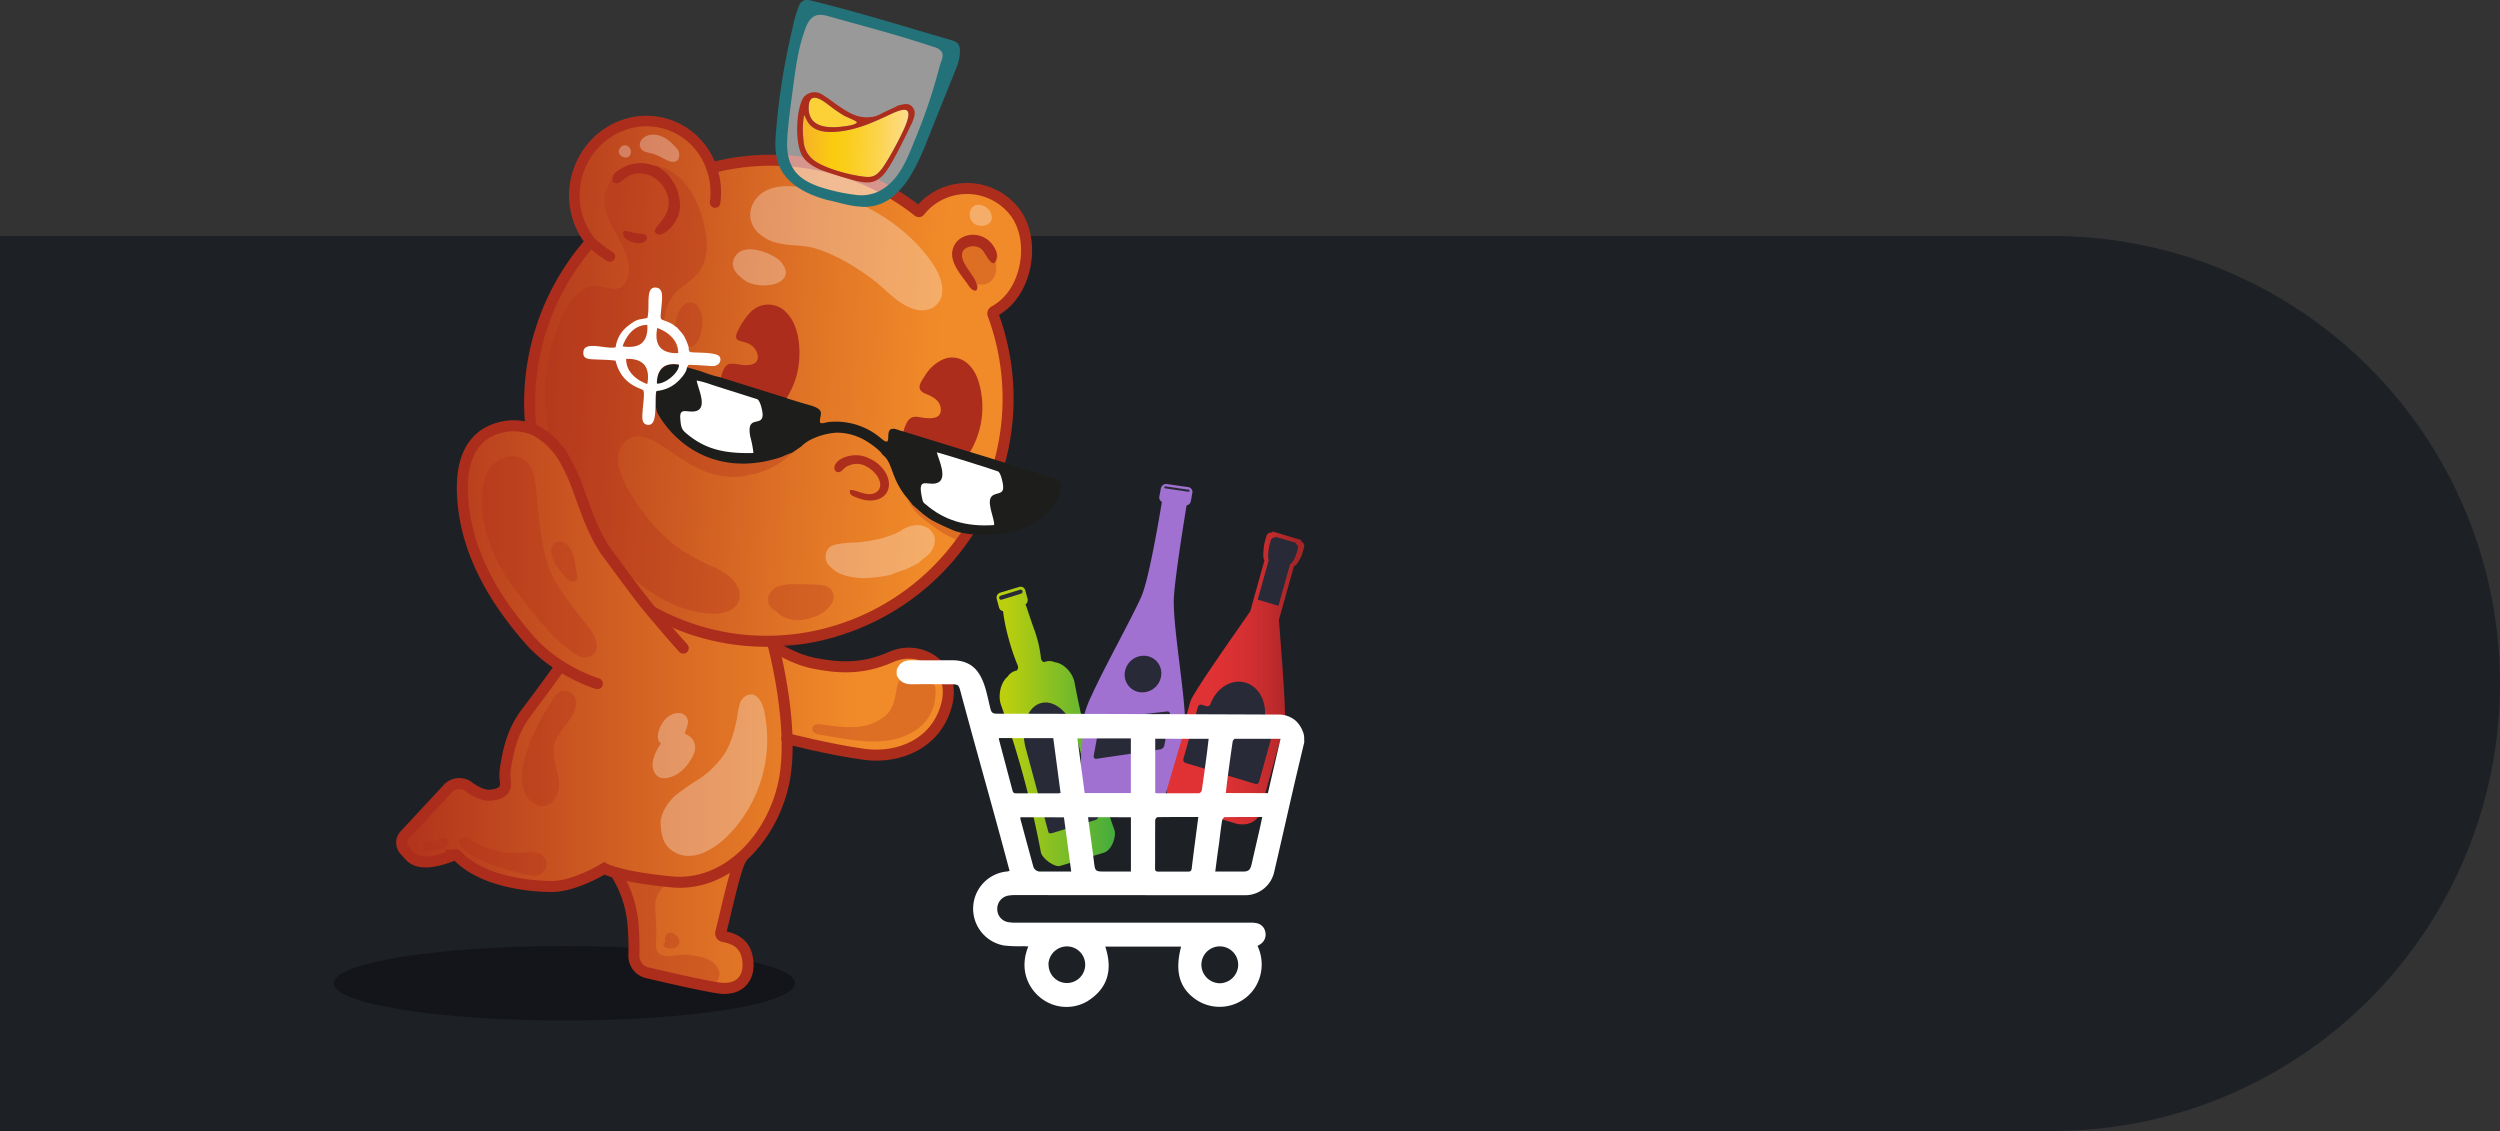 <svg xmlns="http://www.w3.org/2000/svg" xmlns:xlink="http://www.w3.org/1999/xlink" viewBox="0 0 830.12 375.55"><rect x="0" y="0" width="830.12" height="375.55" fill="#333333" stroke="none"/><defs><style>.cls-1,.cls-10,.cls-14,.cls-16{fill:#fff;}.cls-2{fill:#1d2126;}.cls-3{fill:#0b0b0f;}.cls-16,.cls-3{opacity:0.5;}.cls-4{fill:url(#Degradado_sin_nombre_64);}.cls-12,.cls-5,.cls-9{fill:#ad2d1c;}.cls-10,.cls-5{opacity:0.3;}.cls-6{mask:url(#mask);}.cls-12,.cls-13,.cls-14,.cls-16,.cls-17,.cls-18,.cls-19,.cls-7{fill-rule:evenodd;}.cls-7{fill:url(#Degradado_sin_nombre_61);}.cls-15,.cls-8{fill:none;stroke:#ad2d1c;stroke-linecap:round;stroke-miterlimit:10;}.cls-8{stroke-width:3.66px;}.cls-11{fill:#389338;}.cls-13{fill:#1d1d1b;}.cls-15{stroke-width:3.5px;}.cls-17{fill:#237279;}.cls-18{fill:url(#Degradado_sin_nombre_96);}.cls-19{fill:#fbd137;}.cls-20{fill:#282a38;}.cls-21{fill:url(#Degradado_sin_nombre_54);}.cls-22{fill:url(#Degradado_sin_nombre_4);}.cls-23{fill:#a171d1;}</style><linearGradient id="Degradado_sin_nombre_64" x1="122.91" y1="234.95" x2="305.37" y2="234.95" gradientUnits="userSpaceOnUse"><stop offset="0" stop-color="#ac2d1b"/><stop offset="0.49" stop-color="#d46323"/><stop offset="0.89" stop-color="#f18b29"/></linearGradient><mask id="mask" x="168.62" y="23.26" width="194.3" height="192.64" maskUnits="userSpaceOnUse"><path class="cls-1" d="M175.88,142.22c.85.28,11,9.1,15.22,18.07l6.34,15.58L211.79,197l7.92,9.3,7.29,6s19,3.84,19.74,3.63S272.46,214,272.46,214l41.73-14.84s7.68-14.51,11.1-14.51,30.31,0,30.73-1.71,7.69-25.18,6.83-27.32-10.67-8.53-11.52-14.08-5.13-29-.43-36.72,9-27.32,4.7-35.85-10.25-23.06-15.37-24.76,6-.86-18.36-3.42-24.76-1.28-39.27-3.84-50.8-13.66-61.47-13.66-35,2.56-40.13,17.93-12.38,66.59-12.38,66.59l3.13,29.74Z"/></mask><linearGradient id="Degradado_sin_nombre_61" x1="-236.7" y1="783.67" x2="-54.68" y2="783.67" gradientTransform="matrix(-1, -0.06, -0.06, 1, 147.44, -663.64)" gradientUnits="userSpaceOnUse"><stop offset="0.14" stop-color="#f18b29"/><stop offset="0.37" stop-color="#e17526"/><stop offset="0.86" stop-color="#b73d1d"/><stop offset="0.98" stop-color="#ac2d1b"/></linearGradient><linearGradient id="Degradado_sin_nombre_96" x1="262.28" y1="46.5" x2="301.32" y2="47.84" gradientUnits="userSpaceOnUse"><stop offset="0.12" stop-color="#f7b228"/><stop offset="0.37" stop-color="#facc0f"/><stop offset="0.46" stop-color="#facd17"/><stop offset="0.59" stop-color="#fbd02c"/><stop offset="0.76" stop-color="#fcd44f"/><stop offset="0.95" stop-color="#fdda7f"/><stop offset="1" stop-color="#fddc8d"/></linearGradient><linearGradient id="Degradado_sin_nombre_54" x1="387.26" y1="225.05" x2="433.07" y2="225.05" gradientUnits="userSpaceOnUse"><stop offset="0.25" stop-color="#e03234"/><stop offset="0.44" stop-color="#dc3133"/><stop offset="0.61" stop-color="#d12f31"/><stop offset="0.78" stop-color="#be2a2c"/><stop offset="0.93" stop-color="#a62527"/></linearGradient><linearGradient id="Degradado_sin_nombre_4" x1="330.96" y1="241.2" x2="370.24" y2="241.2" gradientUnits="userSpaceOnUse"><stop offset="0.07" stop-color="#bccf0d"/><stop offset="1" stop-color="#44ac3e"/></linearGradient></defs><g id="Capa_2" data-name="Capa 2"><g id="VERSION_MOVIL" data-name="VERSION MOVIL"><g id="Cuerpo"><g id="COMPRA_YA_" data-name="COMPRA YA!"><path class="cls-2" d="M0,78.36H681.53A148.59,148.59,0,0,1,830.12,227v0A148.59,148.59,0,0,1,681.53,375.55H0a0,0,0,0,1,0,0V78.36a0,0,0,0,1,0,0Z"/><ellipse class="cls-3" cx="187.41" cy="326.49" rx="76.6" ry="12.38"/><g id="Oso_pose_5" data-name="Oso pose 5"><path class="cls-4" d="M240.83,329.29a15.67,15.67,0,0,1-2.35-.17c-6.8-.95-25.09-6.81-26-7l-1.62-1.42-1.42-2c0-.06.43-3-.4-12.26a37.2,37.2,0,0,0-5.37-15.71,23.8,23.8,0,0,1-3-1.08c-2.17,1.26-10.48,5.82-17.44,5.82-3.73,0-22.55-.51-32.1-10.48-2.4.9-6.27,2.33-9.81,2.33a7.82,7.82,0,0,1-5.94-2.22c-1.86-2-3.42-4.12-3.29-5.41l.66-1,17.38-18.15,2.76-.62c.93,3.39,5.31,3.14,9.48,3.14l.38,0c2-.17,3.23-.65,3.74-1.42s.43-1.78-.08-3.36l-.08-.24,0-.25c1.12-7.53,2.18-14.65,7.78-22.05,5.27-7,10.18-13.78,10.23-13.85l.24-.34a49.15,49.15,0,0,1-9.85-8.56c-14.16-16.27-21.44-32.09-22.27-48.37-.31-6,.36-10.62,2.1-14.54,4.35-9.81,15-11.87,23.89-6.32,5.72,3.59,9.65,9.44,12.76,15.44,2.45,4.72,4.49,9.64,7.1,14.28,2.36,4.2,3.8,8.22,7.29,11.79,3.81,3.9,8.69,14.38,13.56,20l23,6.4,8.43,1.93,5.87-1.07s.89-.75,1.44,1.63l.66.39c2,1.17,7.24,4.27,12.93,5.35l.65.12a66.06,66.06,0,0,0,12.37,1.5,30.52,30.52,0,0,0,12.7-2.62,18.06,18.06,0,0,1,7.31-1.7,9.59,9.59,0,0,1,7.85,3.51c1.56,2,3,5.84,1.27,12.48-3,11.39-12.23,18.76-23.42,18.76a27.34,27.34,0,0,1-3.6-.25c-9.55-1.32-20.51-3.95-24.34-4.9a61.63,61.63,0,0,1-1.13,13.77,47.87,47.87,0,0,1-13.57,24.37l-.5.66c-1.41,1.89-3.48,10.62-5.15,17.64-.58,2.45-1.13,4.78-1.65,6.8,6.21,1.5,6.85,3.28,8.31,9.13a6.67,6.67,0,0,1-1.46,6.07C245.53,327.26,244.43,329.29,240.83,329.29Z"/><path class="cls-5" d="M270.49,243.37c1,.61,2.44.64,3.53.86,1.64.32,3.28.61,4.93.86,4.71.73,9.6,1.47,14.37.95A22.42,22.42,0,0,0,304.74,242a14.6,14.6,0,0,0,5.86-11.13,8.17,8.17,0,0,0-.2-3.12,6.52,6.52,0,0,0-1.39-2.2c-2.21-2.49-5.94-4.23-8.85-1.65A9,9,0,0,0,297.7,229c-.66,3.38-1.05,6.39-3.81,8.74a16.37,16.37,0,0,1-8.8,3.55c-4.09.47-8.22-.18-12.31-.73a3.71,3.71,0,0,0-2.24.15A1.52,1.52,0,0,0,270.49,243.37Z"/><path class="cls-5" d="M222.66,293.44c-2.28.07-3.43,2.08-4.44,4.13s-.56,4.82-.49,7.11a65.28,65.28,0,0,1,.17,6.85c-.16,2-.51,4.47,1.65,5.52a6.09,6.09,0,0,0,3.33.39,29,29,0,0,1,4.82-.44,31.62,31.62,0,0,1,5.3.84,8.05,8.05,0,0,1,5.16,3.31,3.65,3.65,0,0,1-1.65,5.67c-1.23.4-1.37,0-2.64-.2l-12.52-2c-3-.47-6.29-1.1-8.21-3.46a12.53,12.53,0,0,1-2.09-5.51l-4.18-20.32c-.28-1.37-.52-2.95.36-4a3.33,3.33,0,0,1,2.81-1.05,13.22,13.22,0,0,1,3,.73,26.24,26.24,0,0,0,9.4,1.06"/><path class="cls-5" d="M198.08,213.55c-.41-2.32-2.2-4.82-3.43-6.35-1.68-2.09-3.35-4.19-5-6.35-3-4.13-6.64-9-8-14a102.23,102.23,0,0,1-2.92-16.76c-.25-2.63-.47-5.26-.76-7.88-.37-3.45-.94-7.3-3.69-9.42-3.19-2.45-8.14-1.25-10.83,1.74S160,161.79,160,165.81c-.18,11,4.64,21.68,11.39,30.4,5.94,7.68,12.07,16.28,20.44,21.48a4.32,4.32,0,0,0,4.14.22A3.77,3.77,0,0,0,198.08,213.55Z"/><g class="cls-6"><path class="cls-7" d="M333.2,146.32A84,84,0,0,0,332,111.23c-.15-.57-.34-1.12-.53-1.66-.72-2-1.61-4.53,1.07-7.25,2.92-2.93,5.46-5.53,7-9.47A23,23,0,0,0,341,80.62c-1.52-9.43-9-17.51-18.75-18.08a19.63,19.63,0,0,0-11.21,2.67,12.24,12.24,0,0,0-3.6,2.82c-.35.37-.74.79-1.28,1.32l-.74.73c-4.42-1.18-8.61-5.37-12.74-7.52a80.37,80.37,0,0,0-15.55-6.14c-11.21-3.15-23.79-4.26-35.26-1.85a13.39,13.39,0,0,1-3.44.42,4.35,4.35,0,0,1-2.86-1.17l0,0a8.2,8.2,0,0,1-1.25-2c-.15-.29-.31-.6-.43-.78l0,0a22.46,22.46,0,0,0-18-11,25.92,25.92,0,0,0-3.73.07A24.36,24.36,0,0,0,192.8,74.4c.2.43.4.79.62,1.17,3.89,6.76-3.74,12.7-6.79,18a81,81,0,0,0-5,69.54,79.3,79.3,0,0,0,130.58,25.4A80.91,80.91,0,0,0,333.2,146.32Z"/><path class="cls-8" d="M236.39,55.7a78.67,78.67,0,0,1,68.5,14.49.36.36,0,0,0,.51-.06,20.66,20.66,0,0,1,2.26-2.43,20.12,20.12,0,0,1,28.4,1.6c7.52,8.29,5.83,24.08-2.33,31.49a20.25,20.25,0,0,1-3.64,2.61.83.83,0,0,0-.38,1,80.28,80.28,0,0,1-5,66.8c-21.3,38.76-69.64,53.1-108,32s-52.12-69.56-30.82-108.32a81.18,81.18,0,0,1,10.17-14.51"/><path class="cls-5" d="M271,204.66c-1.84.42-3,1.25-6.07,1.25a10.3,10.3,0,0,1-6.06-1.89c-.41-.32-.63-.59-1-.89-.86-.69-2.28-1.26-2.67-2.95a4.17,4.17,0,0,1,.49-3.26c.68-1,1.26-1.18,2-2,4.28-.93,2.47-1,7.91-.91,1.87,0,7.21,0,8.63.54C278.16,196.15,278,201.41,271,204.66Z"/><path class="cls-5" d="M242.15,191.4c-2.26-1.86-3.4-2-4.69-3-2.25-.51-9.65-4.69-11.35-5.9a51.41,51.41,0,0,1-10.89-10.26c-3.79-4.57-9.7-13.42-10-18.84-.32-5.25,3.06-9.39,8.46-8.28,7.49,1.52,16.11,13.32,29.92,13.23,4.25,0,5-.84,7.23-1a34.76,34.76,0,0,0,6.76-2.81,27.91,27.91,0,0,0,4.88-3.62l2.46-2c-1.08.17-5.74,1.86-6.9,2.24-13.49,4.58-24,.31-33.73-9.92-4.89-11.86-1.58-18.57-.83-18.89s1.75-5.32,1.75-5.32-.13-.22-.39-.62a6.92,6.92,0,0,0-2.09-4.46l-.62-.59a17.12,17.12,0,0,1-1.79-5.22,2,2,0,0,1,0-.24l.21.06a17.24,17.24,0,0,1,2.8-7.59C227,92.6,239.37,92.25,232.81,71a32.44,32.44,0,0,0-3-6.8,21.83,21.83,0,0,0-4.55-5.53,18,18,0,0,0-7-3.63s.1,0,.12.12l1.56,1a12.79,12.79,0,0,1,2.73,2.67A15,15,0,0,1,225.75,69c-.43,5-5.46,9.57-7.47,8.55-2.45-1.25,1.09-3.33,2.79-6.58,3.69-7-4.13-16-11.71-13-2.4,1-3.59,3.38-5.36,2.62-.85-.4-.58-1-.59-2l-.07.12a.18.18,0,0,1-.07.12l-.12.29c-1.11,2.65-3,4.93-2.27,9.39.6,3.6,2,5.94,3.48,8.76,2.27,4.31,5,8.42,4.36,13.59a6.92,6.92,0,0,1-2.17,4.27c-4,3.16-10.57-5.09-17.26,5.43-8.08,12.71-10.23,30.89-6.61,45.38a92,92,0,0,0,13,29.54c8.42,12.24,20.79,24.84,36.05,27.75,3.94.76,9.79,1.29,12.72-2.18C247.16,197.87,244.91,193.65,242.15,191.4ZM218,95.43c1.28.22,1.72,1.23,1.79,2.64l-4.33-.42C215.76,96.13,216.39,95.17,218,95.43Z"/><path class="cls-5" d="M227.09,111.57c-.74-1.17-1.68-2-2.35-2.89s-.47-1.07-.26-2.21c1.14-6,5.42-8,7.79-3.92,2.17,3.73.3,13.2-3.64,12.65A23,23,0,0,0,227.09,111.57Z"/><path class="cls-5" d="M300.7,163.61c.05.24.78.7.95.86,2.32,2.08,4.4,4.39,7,6.17a35.38,35.38,0,0,0,11.28,4.82l-2.64,4c-.26.31,0,.11-.36.32l.32-.72a33.86,33.86,0,0,1-8.07-4.85C307.66,173.1,302,169.72,300.7,163.61Z"/><path class="cls-5" d="M319.56,83.78c.56-1.83,4.07-2.8,6.25-1.07,1.29,1,2.79,5.26,4.35,4.62a4.08,4.08,0,0,0,.81-2.94c.21.27.2-.18.25.76a3.16,3.16,0,0,1-.17,1,3.64,3.64,0,0,0-.24,2c.1,2.37-.54,4.62-2.59,5.76a5,5,0,0,1-3.63.47c.11,1,.34,1.37-.28,1.82C325.4,92.39,318.33,87.76,319.56,83.78Z"/><path class="cls-9" d="M300,143.34a11.14,11.14,0,0,1,1.3-3.36c1-1.55,2.21-1.79,3.95-1.48,2.81.48,7.17,1.09,7.14-2.45,0-2.91-2.57-4.31-4.9-5.24-3.65-1.44-1.9-3.71-.33-6.1,1.47-2.64,5.3-6.09,9-6,4.7.06,7.62,4.07,8.84,8.2a29.11,29.11,0,0,1-7.72,29.25c-3.46,3.36-6.93,5.69-11.86,3.85-5.3-2-6.38-8.78-5.9-13.71A24.24,24.24,0,0,1,300,143.34Z"/><path class="cls-10" d="M326.58,68.37a4.19,4.19,0,0,1,2.71,4.32c-.34,1.94-2.67,2.72-4.75,2.11C320.35,73.53,321.56,66.26,326.58,68.37Z"/><path class="cls-10" d="M310.21,101.83a7.37,7.37,0,0,1-6,1c-5.94-1.44-10-6.83-14.79-10.32-5.65-4.16-11.88-7.89-18.58-10-4.05-1.25-8.27-.77-12.37-1.77A13.5,13.5,0,0,1,251,76.49c-3.77-4.63-1.51-10.9,3.62-13.32,4.41-2.07,9.74-1.35,14.37-.58a64.69,64.69,0,0,1,20.81,7.29,59.42,59.42,0,0,1,15.74,12.36c3.4,3.89,7.74,9.35,7.31,14.76A6.26,6.26,0,0,1,310.21,101.83Z"/><path class="cls-10" d="M254.76,63.06h0C254.43,63.21,255.23,62.81,254.76,63.06Z"/><path class="cls-10" d="M258.31,86.06a7.07,7.07,0,0,1,2.58,3.86c.62,5.44-9.68,6-13.61,3.17-2.57-1.88-5.31-4.42-3.19-7.89C246.9,80.6,255,83.56,258.31,86.06Z"/><path class="cls-10" d="M274.55,182.9c.92-1.82,2.4-2,4.45-2.37a43.93,43.93,0,0,1,5.95-.44,61.36,61.36,0,0,0,8.24-1.42,3.55,3.55,0,0,1,.52-.19l2.46-.84c1.82-.77,0,.28,1.78-.81.57-.35.49-.06,1.14-.53s.3-.39,1.06-.73c2.7-1.23,5-1.81,7.89-.27.85.43.73.64,1.63,1.71,1.34,1.57.86,5.15-1.46,7.18-1.57,1.38-1.76,1.3-3,2.57a.24.24,0,0,1-.09.08l-.09.08,0,0a.82.82,0,0,0-.21.09l-2.55,1.32c-1.85,1-4.79,1.71-5.39,2.08-1.49.94-8.91,1.66-10.87,1.55-3-.17-6.8-.82-9.1-2.72a1.57,1.57,0,0,1-.21-.17L275.49,188A4.47,4.47,0,0,1,274.55,182.9Z"/><path class="cls-10" d="M305,187Z"/><path class="cls-10" d="M190,165.27c-.17-.09.1-.14,0,0Z"/><path class="cls-10" d="M208.5,48.57a2.18,2.18,0,0,1,.75,2.84c-1,2.08-5.05.16-3.4-2.18A1.83,1.83,0,0,1,208.5,48.57Z"/><path class="cls-10" d="M218.88,45a9.81,9.81,0,0,1,3.56,2,24,24,0,0,1,2.68,2.74c.69,1.28.63,3.49-.86,3.88-2.43.62-4.32-1.79-8.19-2.76-1.62-.39-2.87-.53-3.47-2C211.72,46.62,214.75,43.77,218.88,45Z"/><path class="cls-11" d="M330.35,152.66h0"/><path class="cls-12" d="M204,60.75c-.85-.39-.58-1-.58-2,.25-1.73,4.16-3.64,6-4.16a12.33,12.33,0,0,1,4.69-.34c1.65.18,2.73.71,4.17.94,0,.05.1.05.12.11l1.57,1A13.28,13.28,0,0,1,222.64,59a15,15,0,0,1,3.11,10.19c-.44,5-5.47,9.56-7.48,8.55-2.44-1.25,1.09-3.33,2.79-6.58,3.69-7-4.13-16-11.71-13C207,59.09,205.76,61.51,204,60.75Z"/><path class="cls-12" d="M329,80.56c.7.75,1.94,2.57,2,3.83a4.08,4.08,0,0,1-.81,2.94c-1.56.64-3.06-3.59-4.35-4.62-2.18-1.73-5.69-.76-6.25,1.07-1.23,4,5.84,8.61,4.75,12.39l-.23.37c-1.69,0-2.4-1.67-3.2-2.74-2.71-3.66-6.29-7.86-4.07-12.28C318.81,77.56,325.11,76.43,329,80.56Z"/><path class="cls-12" d="M289.36,156a10.15,10.15,0,0,0-2.85-1.65,6.43,6.43,0,0,0-4.24.08c-1.65.57-1.63.87-2.75,1.87s-2.73.4-2.42-1.35c.45-2.62,5.5-4.68,9.89-3.4a11.52,11.52,0,0,1,1.85.78,12.29,12.29,0,0,1,1.83,1,12.63,12.63,0,0,1,2,1.77c4.86,5.28,2.38,11.94-5.08,11a14.52,14.52,0,0,1-3.42-1c-1.06-.44-2.36-.84-1.91-2.35,1.74-.52,6.11,2.89,9.05.42,1.6-1.36.95-3.69-.08-5.18A10.16,10.16,0,0,0,289.36,156Z"/><path class="cls-12" d="M212.13,77.59c.87.07,2,0,2.4.61a1.43,1.43,0,0,1-.33,2c-2.18,1.6-8.34-.49-7.14-3.43C208.61,76.47,210.22,77.44,212.13,77.59Z"/><path class="cls-9" d="M239.4,125.29c.37-1.59.95-3.25,2.07-4.11s3.57-.12,5.17,0c6,.62,5.63-3.35,3.86-5.56-2.55-3.22-7.12-1.27-5.89-4.87a23.46,23.46,0,0,1,4-6.43,8.49,8.49,0,0,1,5.46-3.13,8.36,8.36,0,0,1,7.43,3c3.92,4.33,4.45,12,3.62,17.57-.88,5.83-3.66,10.74-7.4,15.2-3.28,3.91-8.12,8.42-13.68,6.78-2.87-.85-4.09-3.69-4.76-6.36A25.6,25.6,0,0,1,239.4,125.29Z"/><path class="cls-13" d="M225.37,121.17c.87.18,1.73.45,2.53.7,1.8.57,3.68,1,5.45,1.64a38.5,38.5,0,0,0,5.57,1.7l22.42,7v.08c2.54.77,5.18,1.6,7.72,2.3,5.64,1.61,2.7,3.51,3.27,5.78.79.43,1.72-.13,2.92-.25a23.11,23.11,0,0,1,17.19,5.34c4.2,3.66,1.24-2.36,3.58-3a2.87,2.87,0,0,1,1.3,0l.8.24h0a13.17,13.17,0,0,0,1.64.5l22.16,6.83.38.11h0l5.1,1.55,6.89,2.15c.91.52,12.78,4.11,13.58,4.35,2.64.77,5.19,1.05,4.39,4.52-1.43,6.26-7.43,11.16-13.59,13.15-5.54,1.82-8.3,1.85-14,1.75a50.09,50.09,0,0,1-5.86-.8l0,0c-.57-.16-1.11-.3-1.64-.46a88.39,88.39,0,0,1-8-3.75c-1-.66-1.8-1.26-2.89-2.11L303,167.62c-.82-1.22-2.07-2.49-3-3.78-4.4-6.25-3.59-10.28-7-12.9-.77-1.46-4.27-3.94-6.24-5a18.74,18.74,0,0,0-9.07-2.27,22.31,22.31,0,0,0-8.38,2.27,11.81,11.81,0,0,0-3.25,2.31c-.5.37-2.94,2-3.11,2.1a25.36,25.36,0,0,0-3.32,1.34c-13.83,4.69-27.4,2.16-37.21-8.74a35.39,35.39,0,0,1-3.81-5.28c-1.06-1.7-.79-3.74-.77-5.68s.09-3.74.22-5.6a6.43,6.43,0,0,1,1.85-4.12C221.49,120.79,223.41,120.76,225.37,121.17Z"/><path class="cls-14" d="M250.13,150.42c-10.06.25-16.15-1.42-22.24-6.51-1.46-1.24-1.79-1.92-2-4.88-.32-3.73,2-2.13,4.53-2.41,5.05-.52,1.24-7.71.92-10.27a31.67,31.67,0,0,1,5.16,1.47l14.9,4.72c1,.45,1.64,3.36,1.77,4.42.71,5.54-5.67,0-4,8.2a31.85,31.85,0,0,1,1,5.26Z"/><path class="cls-14" d="M330.1,174.35c-9.62.68-16.82-1.8-22.59-6.77-1-.8-1-.67-1.33-2.14-1.59-7.18,1.34-4.28,4.49-4.93,4.51-.93.93-8,.4-10.32.64.05,19.88,6.07,20.36,6.36.84.47,1.47,3.28,1.64,4.53.34,2.9-1.32,2.44-3.07,3.22-3.16,1.39.29,7.57.1,10Z"/><path class="cls-14" d="M193.68,117c-.12,2.43,2.15,2.26,4.28,2.36s4.48.11,6.44.4c2,8.31,8.63,9.1,9.19,9.85s-.1,5-.17,6.29c-.11,2.17-.62,4.74,1.45,5.14,3.84.71,2.32-7.65,3-10.86.22-.58-.12-.17.47-.4a11.59,11.59,0,0,0,6.1-2.55c1.05-.85,3.45-3.27,3.64-5.08l.47-1c2.11,0,4.51.18,6.64.32,1.36.08,1.9.24,2.92-.28a2,2,0,0,0,1-2.44c-.45-1.75-6.27-1.6-8.89-1.73-1.53-.08-1.49-.36-1.57-1.84a23.53,23.53,0,0,0-1.54-3.63c-.75-1.17-1.68-2-2.36-2.89-1.23-.47-.35-.85-4.47-2.33-.69-.25-.6-.29-.76-.49-.34-.38-.05-2.16,0-2.67.23-3.53,1.1-7.21-1.48-7.64-4-.65-2.08,6.14-3.07,10-2.72.8-3-.12-6.83,3a10.68,10.68,0,0,0-3.72,6.79C201.31,116.1,193.87,112.9,193.68,117Zm31.76,4c.3,2.54-4.52,6.59-7.33,6.37C218.16,122.43,220.57,120.33,225.44,121Zm-7.18-12.08s7.07,2.18,6.93,8.31c0,0-4,.41-6-1.9S218.26,108.89,218.26,108.89Zm-10.34,10.26s4-.41,6,1.93,1,6.41,1,6.41S207.8,125.29,207.92,119.15ZM206.75,115s2.06-7.11,8.18-7.12c0,0,.49,4-1.78,6S206.75,115,206.75,115Z"/><path class="cls-15" d="M237.45,67.25c1.56-11.59-5.17-22.8-16.32-26.12-12.38-3.69-25.53,3.75-29.36,16.61a24.52,24.52,0,0,0,4.65,22.89,42.56,42.56,0,0,0,6.09,4.54"/></g><path class="cls-8" d="M256.56,213.49s7.68,28.12,3.63,46.69S241,294.54,223.05,292.83s-22.41-4.48-22.41-4.48-9.71,6-17.4,6-23.45-1.67-31.53-10.38a.57.57,0,0,0-.64-.15c-3.59,1.36-11.28,4.31-14.89.5-.82-.87-1.46-1.6-2-2.21a3.68,3.68,0,0,1,.18-4.81l14.38-15.48a5.17,5.17,0,0,1,6.86-.61c2.08,1.54,4.78,3.05,7.21,2.83,4-.36,5.34-1.9,5-4.5a14.75,14.75,0,0,1,0-4.3c1.07-6.78,2.44-12.69,7.18-18.95,5.33-7,10.24-13.87,10.24-13.87"/><path class="cls-8" d="M204.37,289.74a37.81,37.81,0,0,1,5.77,16.54,89.73,89.73,0,0,1,.33,10.9,5.78,5.78,0,0,0,4.45,5.82c6.79,1.59,18.91,4.38,23.71,5.05,6.83,1,10.45-3.17,9.66-9.23-.61-4.79-3.4-7-8.16-7.88a1.07,1.07,0,0,1-.8-1.32c2.11-8.28,4.94-22.1,7-24.82"/><path class="cls-8" d="M257.2,214.82c.32,0,6.14,4.11,13.5,5.5s15.42,2.19,25.24-2.19,21.77,3.2,18.35,16-15.79,17.93-27.42,16.33-25.61-5.23-25.61-5.23"/><path class="cls-8" d="M198.36,227s-13.23-3.84-22.77-14.8c-11.81-13.57-21.07-29.33-22-47.7-.3-6,.32-12.7,4.26-17.5,4.67-5.69,13.78-7.18,20.24-3.89a23.51,23.51,0,0,1,9,8.77,62,62,0,0,1,5.25,11.58c2.64,7.22,5.13,14.71,9.82,20.91,5.13,6.8,10,13.83,15.6,20.33,3,3.51,6,7.07,9.11,10.49"/><path class="cls-10" d="M253.67,235.82c-.56-2.44-2-5.35-4.51-5.25a4.23,4.23,0,0,0-3.46,3,27.7,27.7,0,0,0-.94,4.73c-.78,3.91-1.86,8.15-3.95,11.58a29.76,29.76,0,0,1-8.61,8.74,85.19,85.19,0,0,0-7.77,5.38c-2.67,2.32-5.36,6.25-5.05,10s.89,6.57,4.18,8.71c6.18,4,13.68-.81,18.12-5.22A45.4,45.4,0,0,0,253.67,235.82Z"/><path class="cls-10" d="M220.2,239.71a7.61,7.61,0,0,1,2.62-2.33,4.59,4.59,0,0,1,3.68-.41,3,3,0,0,1,1.95,2.61c0,1.39-.72,2.69-1.11,4a10.35,10.35,0,0,1,1.86,1.08,5,5,0,0,1,1.39,2.12c.65,1.94-.14,3.72-1.14,5.36a16.15,16.15,0,0,1-3,3.71,10.66,10.66,0,0,1-3.51,2.1c-1.56.55-3.6.78-4.9-.47a5.38,5.38,0,0,1-1.25-4.61,12,12,0,0,1,1.14-3.39q.34-.69.72-1.38c.1-.19.78-1,.74-1.2s-.48-.54-.6-.79c-.76-1.6-.15-3.4.55-4.89A9.45,9.45,0,0,1,220.2,239.71Z"/><path class="cls-5" d="M173.09,283.17a25.28,25.28,0,0,1,4-.2,5.24,5.24,0,0,1,3.56,1.58A3.87,3.87,0,0,1,180,290c-1.76,1.22-4.13.72-6.2.17-6.2-1.63-13.24-3.21-18.46-7.16-1.07-.82-4.5-3.74-2-4.82,1.46-.63,2.93.68,4.11,1.36a27.3,27.3,0,0,0,15.7,3.58Z"/><path class="cls-5" d="M145.38,279c.46-.22.85-.6,1.33-.78a1.8,1.8,0,0,1,2,.6c2,2.74-5.22,4.07-6.92,3.81a1.44,1.44,0,0,1-1.12-2.31C141.66,278.74,144,279.7,145.38,279Z"/><path class="cls-5" d="M174.81,249.88c-1.36,4.18-2.28,8.79-.72,12.89,1.08,2.83,3.85,5.36,6.82,4.8,2.5-.46,4.19-3,4.56-5.48s-.28-5-.86-7.52-1.1-5.06-.47-7.52,2.33-4.5,3.89-6.52c1.81-2.36,4.71-6.72,2.42-9.66a3.88,3.88,0,0,0-3.73-1.39c-2.16.43-3.06,2.75-4.15,4.4A65.4,65.4,0,0,0,174.81,249.88Z"/><path class="cls-5" d="M188.83,192.73c-2.44-2.54-5-5.28-5.63-8.74a3.79,3.79,0,0,1,.86-3.59,2.82,2.82,0,0,1,2.59-.45,4.61,4.61,0,0,1,2.2,1.57c1.51,1.86,1.94,4.36,2.32,6.73l.51,3.17a2,2,0,0,1,0,.81,1.46,1.46,0,0,1-1.48.92,2.68,2.68,0,0,1-2.53-2.18"/><path class="cls-5" d="M225,311.2a3.6,3.6,0,0,0-1.65-1.39,1.89,1.89,0,0,0-2,.4,2.47,2.47,0,0,0-.53,1.71c0,.33,0,.67,0,1a.73.73,0,0,0-.49.82,1.17,1.17,0,0,0,.64.83,3,3,0,0,0,1.05.27,4.77,4.77,0,0,0,2.13-.17,2.2,2.2,0,0,0,1.42-1.5A2.69,2.69,0,0,0,225,311.2Z"/></g><path class="cls-16" d="M316.55,15.8S270.93.87,267.89,2.92s-7.47,29.32-8.09,38.39-2.19,15,4.92,19.14,16.92,6.81,24.22,5.51,15.38-12.27,19.57-24.48S316.55,15.8,316.55,15.8Z"/><path class="cls-17" d="M269.37.2c-1.87-.46-3.15-.22-4,1.59a43,43,0,0,0-2.3,7.94q-2.19,9.14-3.59,18.45-1,6.34-1.55,12.74c-.34,3.66-.78,7.4-.12,11,1.51,8.41,9.25,12.38,16.8,14.46,3.5.71,7.19,2,10.75,2.21a14.82,14.82,0,0,0,10-2.45,27.42,27.42,0,0,0,6.78-7.46A74.2,74.2,0,0,0,308,46.32l6.39-15.91c1.08-2.69,2.18-5.37,3.25-8.08a14.18,14.18,0,0,0,1.08-6.08c-.28-2.15-1.37-2.5-3.57-3.14-6.34-1.84-12.66-3.73-19-5.58C287.28,4.93,278.37,2.41,269.37.2Zm7,5.55c-1.89-.53-4.2-1.35-6.07-.31-2.12,1.18-2.95,4.2-3.64,6.32-2.05,6.33-2.76,13.24-3.66,19.8-.57,4.13-1.08,8.26-1.45,12.41-.4,4.43-.43,9.1,2.42,12.87,1.91,2.53,4.76,3.95,7.74,5.06A63.42,63.42,0,0,0,284,64.69a13.48,13.48,0,0,0,7.78-1.14c7-3.58,9.53-11.1,12.33-17.91A176.19,176.19,0,0,0,312,22c.36-1.43,1.51-3.28.73-4.72a4.15,4.15,0,0,0-2.51-1.63q-4.23-1.42-8.49-2.71C293.3,10.35,284.82,8.12,276.35,5.75Z"/><path class="cls-18" d="M284.32,58.27c-4.59-.8-12.07-3-14.84-5.69a8.72,8.72,0,0,1-2.69-6,27.61,27.61,0,0,1,.18-8.35c1.09,1,1.1,7.85,15.14,4.85a53,53,0,0,0,11.3-4.1c1.33-.58,2.34-1.13,3.65-1.68,4.2-1.74,5.62-1,3.79,3.89-1.25,3.38-6.13,12.52-8.28,15.15-2.34,2.84-3.71,2.72-8.25,1.93Z"/><path class="cls-19" d="M284.56,40.56c-.4,1-3.4,1.29-4.51,1.43-5.24.73-11.86.33-11.52-6.6.29-5.92,5.55-1.32,7.48.12a47.83,47.83,0,0,0,4,2.73c.9.54,4.21,1.82,4.56,2.32Z"/><path class="cls-9" d="M266.12,51.25c1.16,2.39,3.63,3.94,6.46,5.18,3.56,1.25,7.31,2.49,11.12,3.48,4.41,1.15,6.81,1.05,9.54-1.78s7.68-13.41,9.69-17.54c.74-2,1.32-3.42.12-4.94-1.44-1.85-3.23-.85-4.8-.67-.32.31-3.6,1.75-4.44,2.15-2,1-2.68,1.59-5,1.77-4.61.4-7.71-2-10.88-4.08l-3-2.19c-1.31-.78-2.29-1.82-4.15-2a4.81,4.81,0,0,0-3.89,1.6C264.62,35.35,263.7,46.19,266.12,51.25Zm18.44-10.69c-.4,1-3.4,1.29-4.51,1.43-5.24.73-11.86.33-11.52-6.6.29-5.92,5.55-1.32,7.48.12a47.83,47.83,0,0,0,4,2.73C280.9,38.78,284.21,40.06,284.56,40.56ZM267,38.23c1.09,1,1.1,7.85,15.14,4.84,4.46-1,7.42-2.37,11.3-4.09,1.33-.58,2.34-1.13,3.65-1.68,4.2-1.74,5.62-1,3.79,3.89-1.25,3.38-6.13,12.52-8.28,15.15-2.34,2.84-3.71,2.72-8.25,1.93s-12.07-3-14.84-5.69a8.72,8.72,0,0,1-2.69-6A27.61,27.61,0,0,1,267,38.23Z"/><polygon class="cls-20" points="420.42 181.55 422.23 177.5 423.55 177.24 431.31 180.04 432.2 182.1 429.98 186.91 428.8 188.49 424.97 202.97 423.98 209.14 425.23 223.44 425.11 241.4 417.64 267.65 389.94 255.15 393.13 245.33 396.92 231.76 402.12 223.84 406.06 217.4 416.04 202.76 420.68 185.67 420.25 183.54 420.42 181.55"/><path class="cls-21" d="M424.67,205.77l5-17.79c.89.07,2.52-3.36,2.71-4l.67-2.4a1.74,1.74,0,0,0-1.06-1.86l.11-.39-9.58-2.87-.11.39a1.66,1.66,0,0,0-1.85,1l-.67,2.41c-.19.68-.81,5.27,0,5.7l-4.74,17c-2.31,3.46-19.07,27-19.9,30l-7.77,27.82c-.83,3,1.49,6.26,5.17,7.36l17.49,5.24c3.68,1.11,7.34-.4,8.16-3.36l8.24-29.5C427.32,237.49,424.94,210.28,424.67,205.77ZM422,179.36a1.28,1.28,0,0,1,1.37-.84l.09-.32,6.89,2.07-.09.32a1.34,1.34,0,0,1,.73,1.46l-.55,1.94c-.15.55-1.41,3.35-2.06,3.31l-3.87,13.86-6.89-2.06,3.7-13.23c-.56-.32,0-4,.14-4.57Zm-3.9,80.18a1,1,0,0,1-1.28.74l-23.17-6.94a1.09,1.09,0,0,1-.71-1.34l4.81-17.22A1,1,0,0,1,399,234l1.6.48a1.1,1.1,0,0,0,1.33-.72c2-5.35,7-8.48,11.67-7.08s7.31,6.83,6.21,12.43a1.16,1.16,0,0,0,.75,1.35l1.61.48a1.09,1.09,0,0,1,.71,1.34Z"/><path class="cls-20" d="M357.89,243l7.57,28.22c.05.18.09.37.13.55s-.43.73-1.11.94l-15.55,4.7c-.68.21-1.32.14-1.41-.16s-.11-.37-.16-.55l-7.57-28.21c-1.91-7.1.6-14.08,5.6-15.59S356,235.93,357.89,243Z"/><path class="cls-20" d="M339.54,196.32a.81.81,0,0,1-.4,1l-6.47,2a.75.75,0,0,1-.86-.64.8.8,0,0,1,.4-1l6.47-2C339,195.56,339.41,195.86,339.54,196.32Z"/><path class="cls-22" d="M350.24,219.9a4.32,4.32,0,0,0-3.23-.15l-.36.11a1.5,1.5,0,0,1-1-1.31,40.73,40.73,0,0,0-2.36-9.86c-1.6-4.47-2.07-6.23-2.76-8a1.78,1.78,0,0,0,.66-1.92l-.73-2.69a1.59,1.59,0,0,0-2-1.2l-6.45,1.95A1.71,1.71,0,0,0,331,199l.72,2.69a1.67,1.67,0,0,0,1.34,1.24,58.87,58.87,0,0,0,1.66,8.38,71.82,71.82,0,0,0,3.19,9.59,1.65,1.65,0,0,1-.24,1.7l-.39.12a4.61,4.61,0,0,0-2.67,1.93c-2.44,2-3.31,6.47-2.2,9.5a325.75,325.75,0,0,1,13.21,48.82c.36,2,4.53,5.12,6.37,4.56l14.55-4.4c2.73-.83,4.21-5.62,3.5-7.56a325.63,325.63,0,0,1-13.21-48.81C356.29,223.53,353.31,220.24,350.24,219.9Zm-18-22.09,6.47-2a.66.66,0,0,1,.81.46.69.69,0,0,1-.45.85l-6.47,2a.64.64,0,0,1-.81-.46A.7.7,0,0,1,332.26,197.81Zm24.86,45.71,7.41,27.37c0,.18.09.36.13.54s-.39.69-1,.88l-14.18,4.29c-.62.19-1.2.11-1.29-.18s-.11-.36-.16-.54l-7.4-27.36c-1.86-6.89.32-13.59,4.88-15S355.26,236.64,357.12,243.52Z"/><path class="cls-20" d="M395.17,163a.4.4,0,0,1-.42.37l-8.1-1.16a.38.38,0,0,1-.26-.47.4.4,0,0,1,.42-.38l8.1,1.16A.38.38,0,0,1,395.17,163Z"/><path class="cls-20" d="M385.68,224.72a6.55,6.55,0,0,1-7.3,5.32,6,6,0,0,1-5-7.12,6.55,6.55,0,0,1,7.31-5.32A6,6,0,0,1,385.68,224.72Z"/><path class="cls-20" d="M389.17,236.9l-2,10.78a1.88,1.88,0,0,1-1.47,1.43l-22.25,3.27a.86.86,0,0,1-1-1.06l2.12-11.62a1.79,1.79,0,0,1,1.47-1.38l22.08-2.52A.88.88,0,0,1,389.17,236.9Z"/><path class="cls-23" d="M389.74,199.73c0-6.23,4.26-31.91,4.26-31.91a1.77,1.77,0,0,0,1.42-1.42l.5-2.73a1.64,1.64,0,0,0-1.38-1.93l-3.48-.5-.12,0-3.48-.51a1.79,1.79,0,0,0-2,1.44l-.5,2.73a1.64,1.64,0,0,0,.84,1.75s-4.05,25.31-6.86,31.55c-3.46,7.67-12.19,23.29-16.52,32.82a35.25,35.25,0,0,0-2.44,6.52l-1.19,16.76-.5,6.91c-.43,2.38,1.92,4.71,5.27,5.2l8,1.17.13,0,8,1.17c3.34.48,6.4-1.06,6.84-3.44l6.77-22.93C394.48,236.35,389.7,210.49,389.74,199.73ZM387,161.49l7.72,1.12a.33.33,0,0,1,.27.39.35.35,0,0,1-.39.28l-7.72-1.12a.33.33,0,0,1-.27-.38A.35.35,0,0,1,387,161.49Zm-6.37,56.3a5.83,5.83,0,0,1,4.88,6.9,6.34,6.34,0,0,1-7.07,5.15,5.83,5.83,0,0,1-4.89-6.9A6.36,6.36,0,0,1,380.61,217.79Zm6,29.7a1.78,1.78,0,0,1-1.4,1.35l-21.06,3.1a.81.81,0,0,1-1-1l2-11a1.69,1.69,0,0,1,1.4-1.31l20.91-2.39a.84.84,0,0,1,1,1Z"/><path class="cls-1" d="M433.08,246.45c-1.28,5.4-2.58,10.79-3.82,16.2-2.05,8.88-4.05,17.79-6.12,26.67a9.88,9.88,0,0,1-9.54,7.94c-.64,0-1.28,0-1.92,0l-74.53-.05a12.23,12.23,0,0,0-2.18.15,4.42,4.42,0,0,0-3.83,4.46,4.35,4.35,0,0,0,3.87,4.41,15.56,15.56,0,0,0,2.46.15q38.91,0,77.82,0a7.79,7.79,0,0,1,2.42.27,3.62,3.62,0,0,1,2.47,3,3.74,3.74,0,0,1-1.5,3.74c-.33.24-.68.44-1.12.72a14.34,14.34,0,0,1,.38,11.41,13.65,13.65,0,0,1-5.16,6.41,14,14,0,0,1-15.85-.15c-5.36-3.81-6.88-9.32-4.74-17.47H367c2.49,7.52,1,13.79-5.87,18.11a13.71,13.71,0,0,1-15.88-1.33c-3.89-3.22-6.86-9.33-3.8-16.82l-1.46-.09a47.69,47.69,0,0,1-6.56-.22,12.41,12.41,0,0,1,1-24.59c.21,0,.42-.1.8-.19l-2.09-7.8c-5.34-19.74-9-32.34-14.29-52.08-.49-1.83-.82-2.09-2.77-2.09-4.34,0-8.69-.09-13,0-2.52.07-4.32-.72-5.34-3.07v-1.64c.84-2.4,2.54-3.32,5-3.27,4.47.1,8.95,0,13.42,0,3.07,0,6.07.9,8.08,3.32,2.89,3.47,3.54,8.54,4.63,12.78.31,1.2.74,1.65,2.08,1.65q46.76.1,93.51.29a8.56,8.56,0,0,1,5.79,2.06,9.55,9.55,0,0,1,2.78,5.06Zm-101.34-1.37a1.72,1.72,0,0,0-.05.41c1.51,5.69,3,11.36,4.52,17.05.19.72.57.9,1.27.89,4.61,0,9.21,0,13.82,0a5.44,5.44,0,0,0,.86-.14l-2.42-18.19Zm51.85.22v17.95a1.74,1.74,0,0,0,.44.15c4.7,0,9.4,0,14.09,0,.33,0,.87-.57.93-.94.58-3.87,1.09-7.74,1.61-11.62.24-1.79.43-3.58.67-5.52Zm-25.84-.11c.81,6.16,1.61,12.14,2.41,18.15H375.5V245.19ZM421,263.36c1.39-6,2.77-11.89,4.2-18.05-5.19,0-10.16,0-15.13,0-.27,0-.71.58-.77.94-.57,3.83-1.09,7.66-1.61,11.5-.24,1.82-.44,3.66-.66,5.57Zm-82.16,8a2.61,2.61,0,0,0,0,.64q2.1,7.82,4.24,15.64a2.34,2.34,0,0,0,2.48,1.75c1.6,0,3.19,0,4.79,0h5.35c-.83-6.15-1.63-12.08-2.42-18Zm59.1-.08c-4.68,0-9.14,0-13.6.05-.27,0-.76.68-.76,1.06-.05,5.29,0,10.58-.05,15.87,0,.78.17,1.16,1.05,1.15,3.33,0,6.66,0,10,0,.76,0,1-.26,1.12-1C396.37,282.81,397.13,277.17,397.9,271.31Zm-36.65.06c.07.61.11,1.06.17,1.5.59,4.34,1.23,8.66,1.75,13,.43,3.55.36,3.56,3.93,3.56h8.38V271.37Zm42.27,18.06c3.23,0,6.18,0,9.14,0,1.82,0,2.44-.51,2.85-2.28l2.76-12c.28-1.22.53-2.45.82-3.84-4.28,0-8.38,0-12.48.06-.31,0-.8.74-.87,1.19-.4,2.52-.7,5.06-1,7.59C404.32,283.16,403.93,286.18,403.52,289.43ZM405,326.49a6.2,6.2,0,0,0,6.14-6.11,6.11,6.11,0,0,0-12.22-.06A6.19,6.19,0,0,0,405,326.49Zm-56.82-6.24a6.08,6.08,0,1,0,6.08-6A6.17,6.17,0,0,0,348.13,320.25Z"/></g></g></g></g></svg>